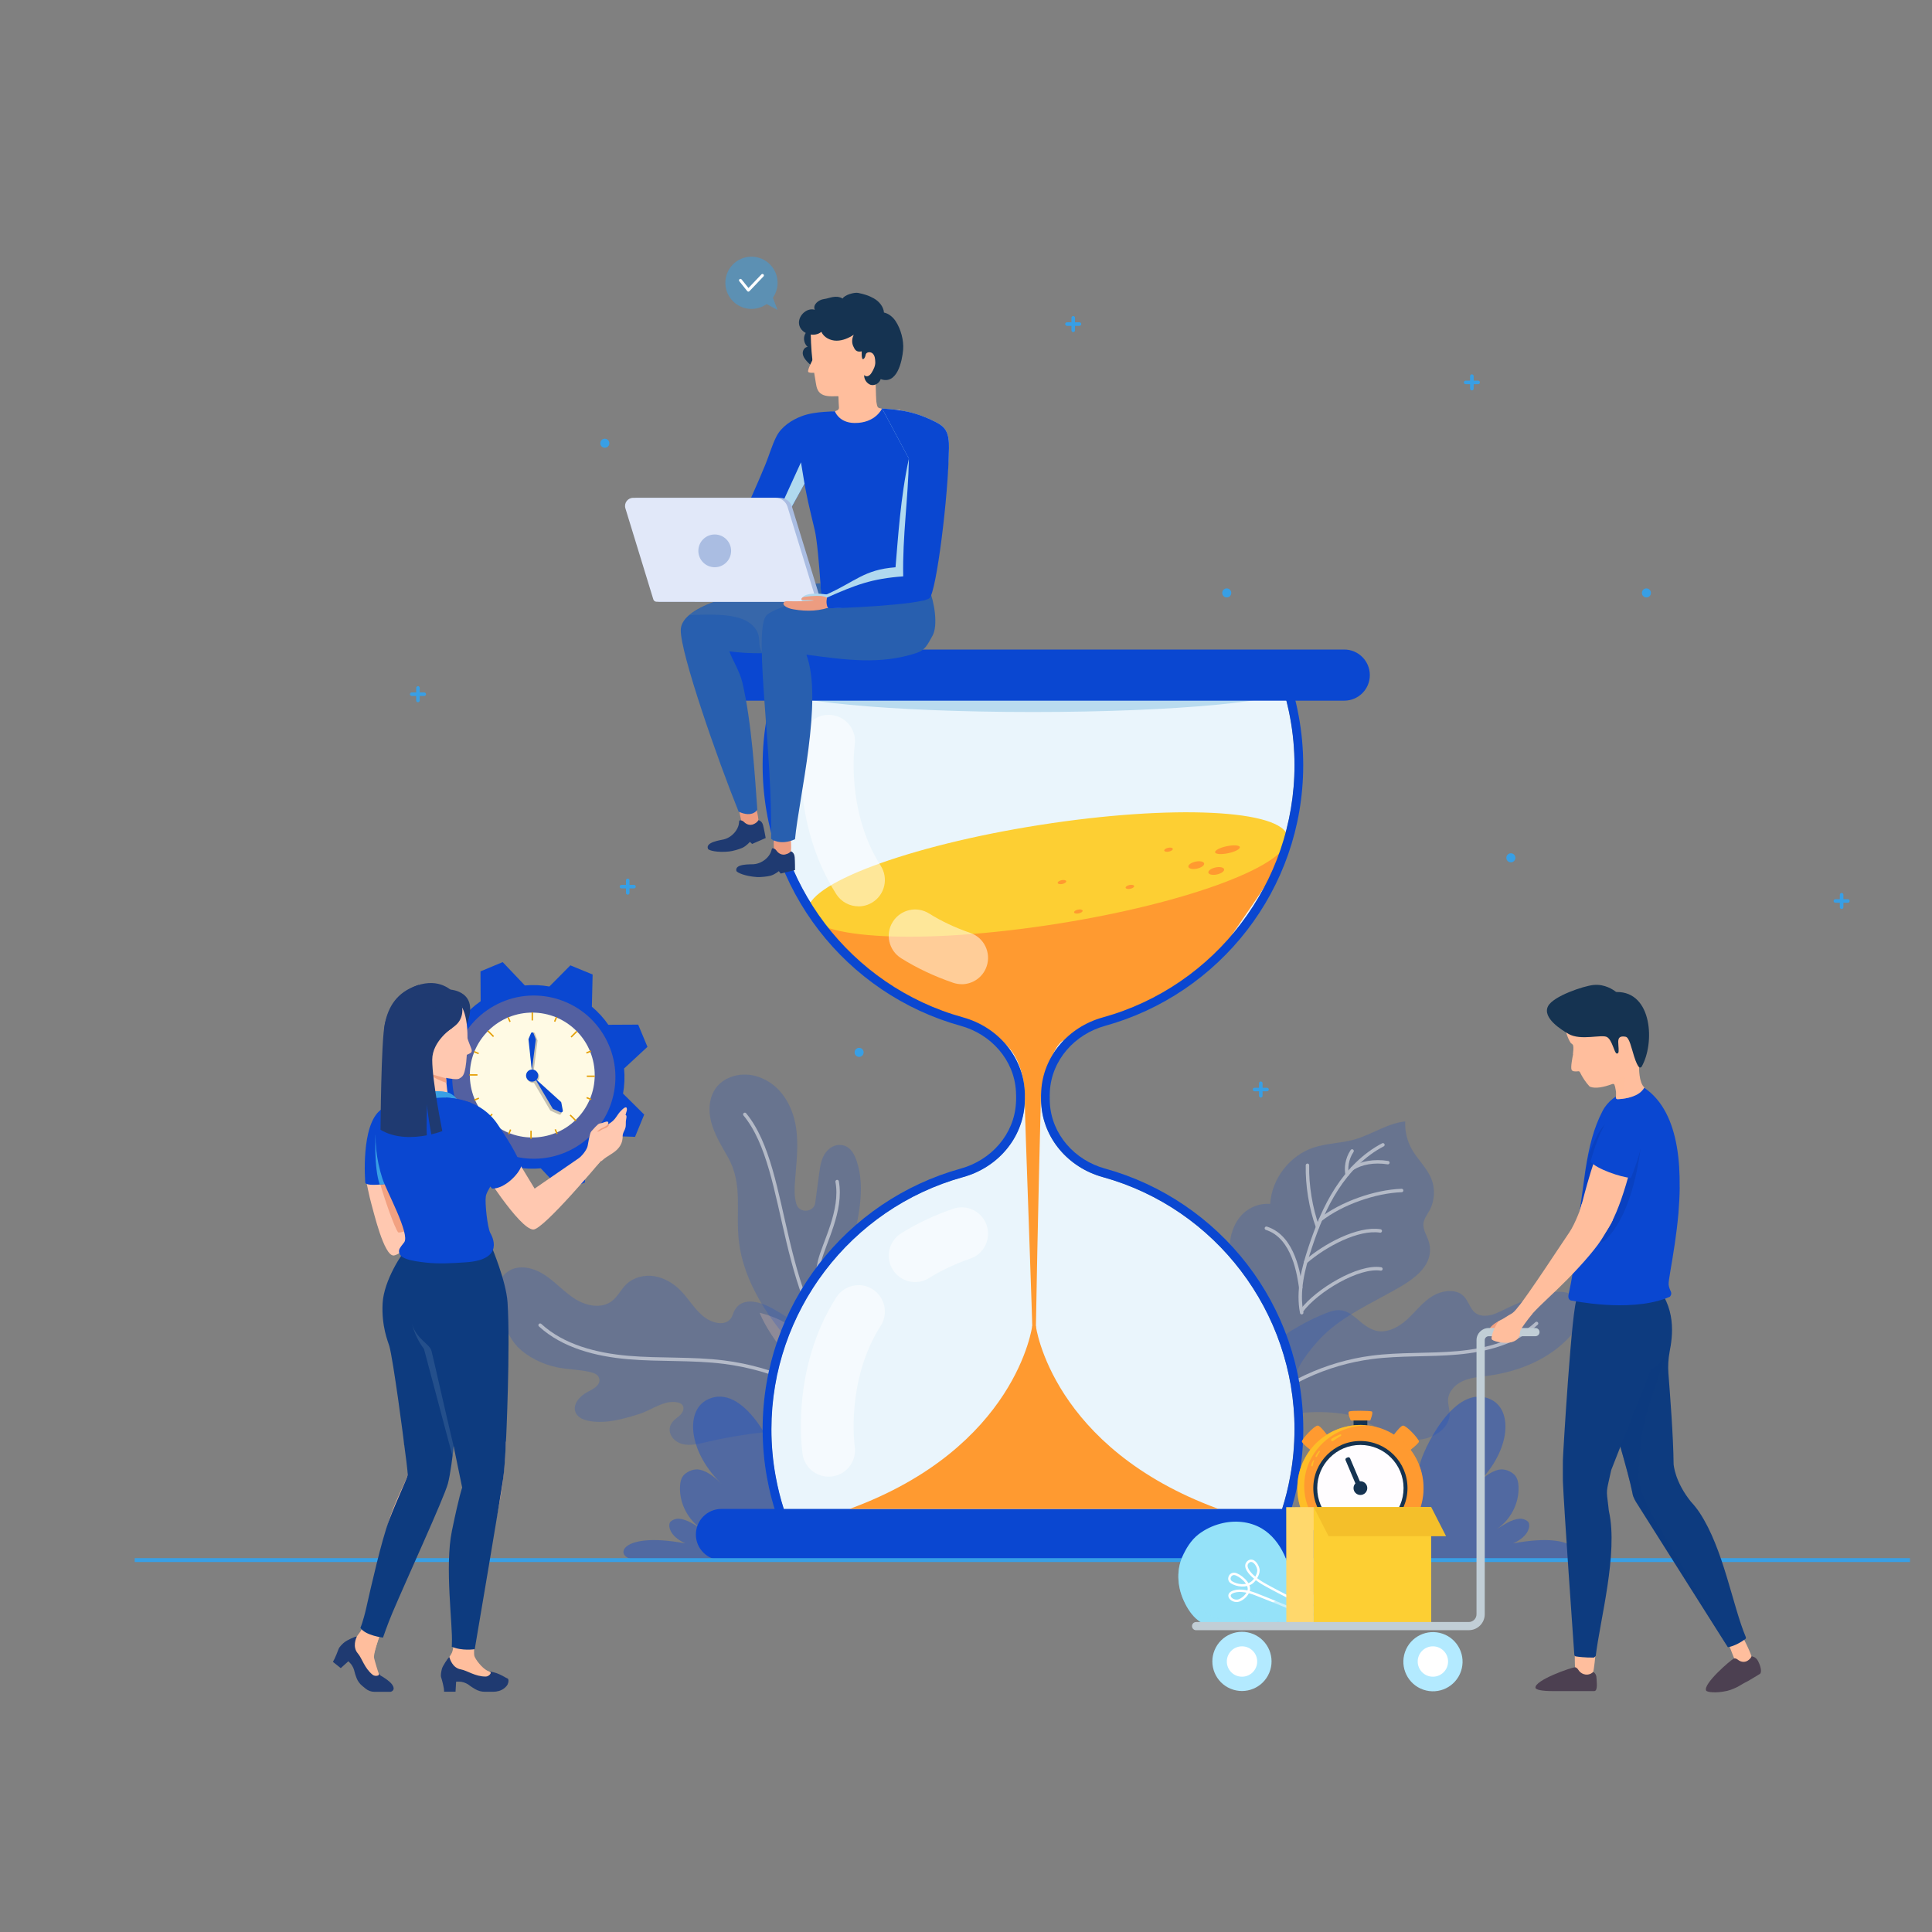 <svg xmlns="http://www.w3.org/2000/svg" viewBox="0 0 500 500"><rect x="0" y="0" width="500" height="500" fill="#808080" stroke="none"/><defs><style>.cls-1,.cls-2{fill:#ff9a30;}.cls-1,.cls-3,.cls-4{mix-blend-mode:screen;}.cls-1,.cls-5{opacity:.3;}.cls-6{stroke-width:.75px;}.cls-6,.cls-7,.cls-8,.cls-9,.cls-10,.cls-11{fill:none;}.cls-6,.cls-7,.cls-9,.cls-11{stroke:#fff;}.cls-6,.cls-9,.cls-11{stroke-linecap:round;stroke-linejoin:round;}.cls-12{opacity:.08;}.cls-13{fill:#f4bf2a;}.cls-14{fill:#67c2ef;}.cls-15{fill:#ed9c80;}.cls-16{fill:#fdcf33;}.cls-17{fill:#fff;}.cls-18{fill:#fffdff;}.cls-19{fill:#fffae4;}.cls-20{fill:#f2a181;}.cls-21{fill:#ffd86c;}.cls-22{fill:#ffc8b0;}.cls-23,.cls-24{fill:#ffbe9d;}.cls-25{fill:#95e2f9;}.cls-26{fill:#b3eaff;}.cls-27{fill:#c1ced6;}.cls-28{fill:#b9dbef;}.cls-29{fill:#8cc64b;}.cls-30,.cls-31{fill:#b0d9ef;}.cls-32{fill:#aabde2;}.cls-33{fill:#e1e8f9;}.cls-34{fill:#1f3a71;}.cls-35,.cls-36{fill:#0a47d1;}.cls-37{fill:#153351;}.cls-38,.cls-39{fill:#0d3b7f;}.cls-40{fill:#285faf;}.cls-41,.cls-42,.cls-43{fill:#389fe5;}.cls-44{fill:#4c4051;}.cls-45,.cls-46{fill:#5275a0;}.cls-7{stroke-width:.62px;}.cls-7,.cls-8,.cls-10{stroke-miterlimit:10;}.cls-42,.cls-31,.cls-47,.cls-48,.cls-49,.cls-46,.cls-39,.cls-24,.cls-50,.cls-51{mix-blend-mode:multiply;}.cls-8{stroke:#e49f05;stroke-width:.36px;}.cls-48{fill:#fcccb1;opacity:.25;}.cls-49{fill:#fdd622;opacity:.6;}.cls-46,.cls-39,.cls-51{opacity:.35;}.cls-24,.cls-9,.cls-4,.cls-52,.cls-50,.cls-53{opacity:.5;}.cls-43,.cls-36,.cls-54{opacity:.2;}.cls-3{fill:#ffbd1d;}.cls-9,.cls-11{stroke-width:.89px;}.cls-10{stroke:#389fe5;}.cls-55{opacity:.4;}.cls-56{isolation:isolate;}.cls-53{fill:#d7ecfa;}.cls-5{fill:#3d3d3d;}</style></defs><g class="cls-56"><g id="Layer_1"><g><path class="cls-41" d="M223.51,272.35c0,.65-.52,1.17-1.17,1.17s-1.17-.52-1.17-1.17,.52-1.17,1.17-1.17,1.17,.52,1.17,1.17Z"></path><path class="cls-41" d="M157.7,114.71c0,.65-.52,1.17-1.17,1.17s-1.17-.52-1.17-1.17,.52-1.17,1.17-1.17,1.17,.52,1.17,1.17Z"></path><path class="cls-41" d="M318.65,153.45c0,.65-.52,1.17-1.17,1.17s-1.17-.52-1.17-1.17,.52-1.17,1.17-1.17,1.17,.52,1.17,1.17Z"></path><path class="cls-41" d="M427.26,153.45c0,.65-.52,1.17-1.17,1.17s-1.17-.52-1.17-1.17,.52-1.17,1.17-1.17,1.17,.52,1.17,1.17Z"></path><path class="cls-41" d="M392.18,222c0,.65-.52,1.17-1.17,1.17s-1.17-.52-1.17-1.17,.52-1.17,1.17-1.17,1.17,.52,1.17,1.17Z"></path><g><path class="cls-41" d="M108.17,181.74c-.25,0-.46-.21-.46-.46v-3.24c0-.25,.21-.46,.46-.46s.46,.21,.46,.46v3.24c0,.25-.21,.46-.46,.46Z"></path><path class="cls-41" d="M109.79,180.12h-3.24c-.25,0-.46-.21-.46-.46s.21-.46,.46-.46h3.24c.25,0,.46,.21,.46,.46s-.21,.46-.46,.46Z"></path></g><g><path class="cls-41" d="M162.46,231.54c-.25,0-.46-.21-.46-.46v-3.24c0-.25,.21-.46,.46-.46s.46,.21,.46,.46v3.24c0,.25-.21,.46-.46,.46Z"></path><path class="cls-41" d="M164.08,229.92h-3.24c-.25,0-.46-.21-.46-.46s.21-.46,.46-.46h3.24c.25,0,.46,.21,.46,.46s-.21,.46-.46,.46Z"></path></g><g><path class="cls-41" d="M380.92,101.04c-.25,0-.46-.21-.46-.46v-3.24c0-.25,.21-.46,.46-.46s.46,.21,.46,.46v3.24c0,.25-.21,.46-.46,.46Z"></path><path class="cls-41" d="M382.54,99.42h-3.24c-.25,0-.46-.21-.46-.46s.21-.46,.46-.46h3.24c.25,0,.46,.21,.46,.46s-.21,.46-.46,.46Z"></path></g><g><path class="cls-41" d="M476.61,235.25c-.25,0-.46-.21-.46-.46v-3.24c0-.25,.21-.46,.46-.46s.46,.21,.46,.46v3.24c0,.25-.21,.46-.46,.46Z"></path><path class="cls-41" d="M478.23,233.63h-3.24c-.25,0-.46-.21-.46-.46s.21-.46,.46-.46h3.24c.25,0,.46,.21,.46,.46s-.21,.46-.46,.46Z"></path></g><g><path class="cls-41" d="M326.29,284.05c-.25,0-.46-.21-.46-.46v-3.24c0-.25,.21-.46,.46-.46s.46,.21,.46,.46v3.24c0,.25-.21,.46-.46,.46Z"></path><path class="cls-41" d="M327.91,282.43h-3.24c-.25,0-.46-.21-.46-.46s.21-.46,.46-.46h3.24c.25,0,.46,.21,.46,.46s-.21,.46-.46,.46Z"></path></g><g><path class="cls-41" d="M277.75,85.95c-.25,0-.46-.21-.46-.46v-3.24c0-.25,.21-.46,.46-.46s.46,.21,.46,.46v3.24c0,.25-.21,.46-.46,.46Z"></path><path class="cls-41" d="M279.37,84.33h-3.24c-.25,0-.46-.21-.46-.46s.21-.46,.46-.46h3.24c.25,0,.46,.21,.46,.46s-.21,.46-.46,.46Z"></path></g></g><g><g class="cls-54"><path class="cls-35" d="M308.88,369.66c3.81-7.75,9.97-14.16,16.77-19.37,5.49-4.2,11.69-8.29,18.19-10.7,5.76-2.14,7.04,2.89,11.69,4.62,2.97,1.1,6.27-.58,8.61-2.72,2.26-2.07,4.12-4.66,6.81-6.2,1.99-1.14,4.95-1.71,7.03-.49,2.59,1.52,2.15,5.25,5.64,5.68,1.63,.2,3.25-.39,4.72-1.11,3.46-1.7,6.9-3.27,10.62-4.36,3.36-.99,7.71-1.31,9.65,1.6,1.86,2.8,.09,6.59-2.15,9.09-5.39,6.03-13.36,9.28-21.38,10.35-2.19,.29-4.44,.45-6.45,1.34-2.02,.89-3.8,2.72-3.88,4.93-.04,1.19,.4,2.34,.42,3.53,.04,3.29-3.21,5.76-6.42,6.49-8.27,1.89-13.65-5.37-21.43-6.48-8.81-1.26-22.38,.11-28.5,7.53"></path></g><path class="cls-9" d="M323.4,366.03c8.52-7.95,19.82-13.21,31.64-14.75,7.37-.95,14.83-.5,22.23-1.17,7.4-.67,15.06-2.66,20.39-7.6"></path></g><g><path class="cls-36" d="M362.01,333.25c4.4-2.55,9.13-6.09,7.88-11.49-.41-1.77-1.72-3.39-1.49-5.19,.15-1.19,.94-2.18,1.52-3.23,1.38-2.5,1.57-5.62,.51-8.26-1.14-2.85-3.54-4.98-5.05-7.65-1.23-2.18-1.83-4.71-1.71-7.21-4.65,.49-8.67,3.42-13.17,4.69-3.44,.97-7.12,.95-10.52,2.07-6.2,2.04-10.86,8.08-11.26,14.59-2.98-.24-6.05,1.11-7.89,3.47-1.96,2.51-2.88,5.9-2.39,9.05,2.03,13.1,8.77,23.51,17.39,33.22-1.88-2.11,3.88-8.68,5-9.96,4.84-5.56,11.48-8.76,17.83-12.25,1.01-.56,2.17-1.17,3.35-1.85Z"></path><g class="cls-52"><path class="cls-11" d="M336.88,339.72c-1.1-5.61,.37-11.4,2.17-16.83,1.75-5.29,3.84-10.52,6.87-15.2,3.02-4.68,7.03-8.83,11.98-11.41"></path><path class="cls-11" d="M338.37,301.57c-.12,5.11,.85,11.16,2.61,15.95"></path><path class="cls-11" d="M341.76,315.63c5.43-4.23,14.1-7.29,20.98-7.53"></path><path class="cls-11" d="M327.74,317.87c7.22,2.29,8.44,12.48,8.89,15.37"></path><path class="cls-11" d="M337.92,326.56c4.97-4.3,13.51-8.89,19.29-7.99"></path><path class="cls-11" d="M336.87,339.19c3.95-5.26,14.73-11.7,20.51-10.79"></path><path class="cls-11" d="M349.92,297.87c-1.42,2.12-1.6,4.5-1.29,6.11"></path><path class="cls-11" d="M350.01,302.4c2.34-1.48,5.59-2.07,9.17-1.51"></path></g></g><g><g class="cls-54"><path class="cls-35" d="M236.63,379.1c-5.96-16.32-21.23-31.55-36.28-40.24-3.67-2.12-9.02-3.72-10.7,1.34-1.08,3.25-4.87,2.41-7.04,.9-2.69-1.87-4.25-4.89-6.53-7.17-1.83-1.83-4.16-3.23-6.72-3.65-2.56-.41-5.34,.26-7.22,2.04-1.42,1.36-2.28,3.26-3.85,4.44-2.64,1.97-6.48,1.24-9.29-.49-2.81-1.72-5.02-4.27-7.75-6.13-2.72-1.86-6.39-2.96-9.29-1.39-3.84,2.08-4.19,7.63-2.56,11.68,1.01,2.5,2.6,6.13,4.51,8.09,2.72,2.78,6.67,4.64,10.44,5.38,2.78,.55,5.66,.53,8.42,1.19,1,.24,2.14,.66,2.34,1.81,.29,1.66-1.76,2.68-2.96,3.28-2.07,1.05-4.13,3.32-3.16,5.43,.61,1.32,2.16,1.91,3.6,2.16,4.31,.73,8.59-.51,12.68-1.77,2.49-.77,4.67-2.32,7.22-2.98,1.33-.34,4.72-.49,4.36,1.75-.11,.7-.61,1.28-1.15,1.74-.54,.46-1.14,.86-1.6,1.41-1.96,2.38-.02,5.19,2.56,5.81,1.98,.48,4.04-.03,6.02-.49,12.96-3.03,26.54-4.2,39.58-1.56,2.78,.56,5.81,1.51,7.21,3.98"></path></g><path class="cls-9" d="M222.66,368.81c-9.53-8.82-22.16-14.64-35.34-16.29-8.21-1.03-16.54-.49-24.78-1.2-8.25-.71-16.8-2.9-22.76-8.37"></path><g><path class="cls-48" d="M225.62,370.08s-22.66-15.07-29.05-30.36c4.32,1.17,7.12,2.57,10.15,5.04,3.27,4.63,11.07,11.72,16.35,16.32,.75,2.53,1.6,5.49,2.55,8.99Z"></path><path class="cls-36" d="M224.76,364.9c-.85-5.32-3.2-10.6-4.12-16.02-1.48-8.67-1.7-17.4-.1-26.01,1.37-7.35,3.64-15.04,1.15-22.47-.66-1.97-1.88-4.11-4.44-4.09-1.03,0-2,.44-2.74,1.09-1.87,1.65-2.21,4.03-2.51,6.31l-1.02,7.6c-.33,2.47-4.09,2.77-4.85,.36,0-.02-.01-.04-.02-.06-.62-2.02-.5-4.15-.34-6.24,.35-4.53,.93-9.1,.24-13.61-.84-5.46-3.83-11-9.67-13.05-2.07-.73-4.36-.82-6.45-.22-5.85,1.67-7.03,7.18-5.86,11.79,.83,3.25,2.66,6.19,4.33,9.15,4.09,7.23,1.88,14.1,2.91,22.18,2.17,17.12,18.92,33.66,33.48,43.29Z"></path><path class="cls-9" d="M192.76,288.4c12.24,14.81,7.82,49.78,29.15,68.66"></path><path class="cls-9" d="M216.65,305.79c1.4,7.49-3.41,15.89-4.53,20.55-1.12,4.66-1.71,12.59-.51,17.27"></path></g></g><g class="cls-55"><path class="cls-35" d="M201.5,378.95c-.53-2.99-8.89-21.65-18.56-16.66-5.75,2.97-4.71,13.9,4.26,22.16-1.76-1.7-3.8-3.64-6.2-4.11-1.3-.26-2.89,.34-3.86,1.24-.87,.8-1.12,2.06-1.16,3.24-.15,4.28,2.09,8.57,5.68,10.91-1.99-1.11-3.71-2.5-5.97-2.69-.74-.06-1.98,.36-2.33,1.01-.37,.71-.34,3.39,4.03,5.39-17.82-3.38-18.86,4.22-12.45,4.22h52.53"></path></g><g class="cls-55"><path class="cls-35" d="M367.48,378.95c.53-2.99,8.89-21.65,18.56-16.66,5.75,2.97,4.71,13.9-4.26,22.16,1.76-1.7,3.8-3.64,6.2-4.11,1.3-.26,2.89,.34,3.86,1.24,.87,.8,1.12,2.06,1.16,3.24,.15,4.28-2.09,8.57-5.68,10.91,1.99-1.11,3.71-2.5,5.97-2.69,.74-.06,1.98,.36,2.33,1.01,.37,.71,.34,3.39-4.03,5.39,17.82-3.38,18.86,4.22,12.45,4.22h-52.53"></path></g><g><path class="cls-43" d="M285.99,302.43c-7.85-2.16-13.82-8.82-14.29-16.95-.02-.4-.04-.78-.04-1.17,0-.11,0-.23,.02-.35-.02-.11-.02-.23-.02-.35,0-.39,.02-.77,.04-1.17,.47-8.13,6.44-14.78,14.29-16.95,29.56-8.18,51.28-35.28,51.28-67.44,0-4.32-.39-8.56-1.15-12.67-.13-.7-.26-1.4-.41-2.08-.11-.5-.22-1.01-.34-1.51,0-.03,0-.06-.02-.09-.06-.26-.13-.52-.2-.78-.12-.5-.24-.99-.39-1.49-.21-.76-.42-1.5-.66-2.25h-2.39c.08,.24,.16,.49,.23,.73,.02,.05,.04,.08,.05,.13,.14,.42,.26,.85,.38,1.27,.08,.28,.16,.55,.23,.83,.13,.44,.24,.87,.35,1.32,.07,.28,.14,.56,.2,.83,.12,.45,.22,.89,.31,1.34,.04,.15,.07,.31,.1,.46,0,.05,.03,.12,.04,.18,.11,.51,.21,1.03,.3,1.54,.74,3.98,1.12,8.1,1.12,12.25,0,30.33-20.4,57.16-49.6,65.24-9.04,2.5-15.45,10.13-15.95,19.02-.03,.43-.04,.86-.04,1.3,0,.12,0,.24,0,.35,0,.12,0,.24,0,.35,0,.43,0,.86,.04,1.3,.5,8.89,6.92,16.53,15.95,19.02,29.2,8.08,49.6,34.92,49.6,65.24,0,4.15-.38,8.28-1.12,12.26-1.02,5.68-2.78,11.2-5.25,16.44h-122.63c-2.47-5.24-4.23-10.77-5.26-16.45-.74-3.97-1.11-8.1-1.11-12.25,0-30.32,20.4-57.16,49.6-65.24,9.04-2.49,15.44-10.13,15.95-19.02,.03-.43,.04-.86,.04-1.3,0-.11,0-.23,0-.35,0-.11,0-.23,0-.35,0-.43,0-.86-.04-1.3-.51-8.89-6.92-16.52-15.95-19.02-29.2-8.08-49.6-34.91-49.6-65.24,0-4.15,.37-8.27,1.11-12.25,.13-.71,.27-1.41,.42-2.13,0-.02,0-.04,0-.05,.15-.68,.31-1.37,.48-2.05,0-.04,.02-.07,.03-.12,.14-.52,.27-1.05,.42-1.57,0-.05,.03-.08,.04-.13,.05-.2,.11-.41,.17-.6,.1-.38,.22-.75,.33-1.12,0-.05,.03-.08,.05-.13,.06-.24,.14-.49,.23-.73h-2.39c-.23,.75-.45,1.5-.66,2.25-.14,.5-.27,.98-.39,1.49-.07,.26-.14,.52-.2,.78,0,.03-.02,.06-.02,.09-.13,.5-.23,1.01-.34,1.51-.15,.68-.29,1.38-.41,2.08-.77,4.11-1.15,8.34-1.15,12.67,0,32.16,21.71,59.26,51.28,67.44,7.84,2.16,13.82,8.82,14.28,16.95,.03,.4,.04,.78,.04,1.17,0,.12,0,.24,0,.35,0,.12,0,.24,0,.35,0,.39,0,.77-.04,1.17-.46,8.13-6.44,14.78-14.28,16.95-29.57,8.19-51.28,35.28-51.28,67.44,0,4.32,.39,8.56,1.15,12.67,1.17,6.47,3.24,12.61,6.06,18.31h125.5c2.82-5.7,4.89-11.85,6.06-18.31,.77-4.11,1.15-8.34,1.15-12.67,0-32.16-21.72-59.25-51.28-67.44Z"></path><path class="cls-17" d="M334.99,369.87c0,4.15-.38,8.28-1.12,12.26-1.02,5.68-2.78,11.2-5.25,16.44h-122.63c-2.47-5.24-4.23-10.77-5.26-16.45-.74-3.97-1.11-8.1-1.11-12.25,0-30.32,20.4-57.16,49.6-65.24,9.04-2.49,15.44-10.13,15.95-19.02,.03-.43,.04-.86,.04-1.3,0-.11,0-.23,0-.35,0-.11,0-.23,0-.35,0-.43,0-.86-.04-1.3-.51-8.89-6.92-16.52-15.95-19.02-29.2-8.08-49.6-34.91-49.6-65.24,0-4.15,.37-8.27,1.11-12.25,.13-.71,.27-1.41,.42-2.13,0-.02,0-.04,0-.05,.14-.68,.31-1.37,.48-2.05,0-.04,.02-.07,.03-.12,.14-.57,.29-1.13,.46-1.69,.15-.58,.32-1.15,.5-1.72,.09-.29,.18-.58,.27-.86h128.81c.09,.28,.18,.57,.27,.86,.14,.42,.26,.85,.38,1.27,.08,.28,.16,.55,.23,.83,.13,.44,.24,.87,.35,1.32,.07,.28,.14,.56,.2,.83,.12,.45,.22,.89,.31,1.34,.05,.21,.09,.42,.14,.64,.11,.51,.21,1.03,.3,1.54,.74,3.98,1.12,8.1,1.12,12.25,0,30.33-20.4,57.16-49.6,65.24-9.04,2.5-15.45,10.13-15.95,19.02-.03,.43-.04,.86-.04,1.3,0,.12,0,.24,0,.35,0,.12,0,.24,0,.35,0,.43,0,.86,.04,1.3,.5,8.89,6.92,16.53,15.95,19.02,29.2,8.08,49.6,34.92,49.6,65.24Z"></path><path class="cls-53" d="M334.99,369.87c0,4.15-.38,8.28-1.12,12.26-1.02,5.68-2.78,11.2-5.25,16.44h-122.63c-2.47-5.24-4.23-10.77-5.26-16.45-.74-3.97-1.11-8.1-1.11-12.25,0-30.32,20.4-57.16,49.6-65.24,9.04-2.49,15.44-10.13,15.95-19.02,.03-.43,.04-.86,.04-1.3,0-.11,0-.23,0-.35,0-.11,0-.23,0-.35,0-.43,0-.86-.04-1.3-.51-8.89-6.92-16.52-15.95-19.02-29.2-8.08-49.6-34.91-49.6-65.24,0-4.15,.37-8.27,1.11-12.25,.13-.71,.27-1.41,.42-2.13,0-.02,0-.04,0-.05,.14-.68,.31-1.37,.48-2.05,0-.04,.02-.07,.03-.12,.14-.57,.29-1.13,.46-1.69,.15-.58,.32-1.15,.5-1.72,.09-.29,.18-.58,.27-.86h128.81c.09,.28,.18,.57,.27,.86,.14,.42,.26,.85,.38,1.27,.08,.28,.16,.55,.23,.83,.13,.44,.24,.87,.35,1.32,.07,.28,.14,.56,.2,.83,.12,.45,.22,.89,.31,1.34,.05,.21,.09,.42,.14,.64,.11,.51,.21,1.03,.3,1.54,.74,3.98,1.12,8.1,1.12,12.25,0,30.33-20.4,57.16-49.6,65.24-9.04,2.5-15.45,10.13-15.95,19.02-.03,.43-.04,.86-.04,1.3,0,.12,0,.24,0,.35,0,.12,0,.24,0,.35,0,.43,0,.86,.04,1.3,.5,8.89,6.92,16.53,15.95,19.02,29.2,8.08,49.6,34.92,49.6,65.24Z"></path><path class="cls-2" d="M211.48,237.92s10.68,17.49,36.27,25.54c6.55,1.93,8.76,3.35,12.54,6.83,3.77,3.48,5.06,9.6,4.92,14.43-.05,3.75,2.1,58.56,2.1,65.39,0,6.44,.83,1.67,.65,.28,.66-38.79,1.45-67.32,1.45-67.32,0,0,2.32-12.19,5.91-13.88,3.59-1.68,16.61-7.73,21.94-9.22s18.21-13.23,18.21-13.23c0,0,16.36-23.33,17.35-26.32,1-2.99-7.4-3.27-7.4-3.27l-113.94,20.77Z"></path><ellipse class="cls-16" cx="271.19" cy="226.29" rx="62.84" ry="12.98" transform="translate(-31.79 44.76) rotate(-8.91)"></ellipse><g class="cls-4"><path class="cls-17" d="M248.89,254.71c-.74,0-1.48-.12-2.22-.37-4.89-1.68-9.43-3.82-13.47-6.36-3.19-2.01-4.16-6.22-2.15-9.41,2.01-3.19,6.22-4.16,9.41-2.15,3.16,1.98,6.74,3.67,10.64,5.01,3.57,1.22,5.46,5.11,4.24,8.68-.97,2.83-3.62,4.61-6.46,4.61Z"></path><path class="cls-17" d="M222.19,234.56c-2.26,0-4.47-1.12-5.77-3.16-11.91-18.71-8.84-39.72-8.71-40.61,.57-3.73,4.07-6.29,7.79-5.71,3.72,.57,6.27,4.05,5.71,7.77-.04,.28-2.33,16.99,6.73,31.22,2.02,3.18,1.09,7.4-2.1,9.43-1.14,.72-2.4,1.07-3.66,1.07Z"></path></g><g class="cls-4"><path class="cls-17" d="M248.89,312.46c-.74,0-1.48,.12-2.22,.37-4.89,1.68-9.43,3.82-13.47,6.36-3.19,2.01-4.16,6.22-2.15,9.41,2.01,3.19,6.22,4.16,9.41,2.15,3.16-1.98,6.74-3.67,10.64-5.01,3.57-1.22,5.46-5.11,4.24-8.68-.97-2.83-3.62-4.61-6.46-4.61Z"></path><path class="cls-17" d="M222.19,332.6c-2.26,0-4.47,1.12-5.77,3.16-11.91,18.71-8.84,39.72-8.71,40.61,.57,3.73,4.07,6.29,7.79,5.71,3.72-.57,6.27-4.05,5.71-7.77-.04-.28-2.33-16.99,6.73-31.22,2.02-3.18,1.09-7.4-2.1-9.43-1.14-.72-2.4-1.07-3.66-1.07Z"></path></g><path class="cls-35" d="M285.99,302.43c-7.85-2.16-13.82-8.82-14.29-16.95-.02-.4-.04-.78-.04-1.17,0-.11,0-.23,.02-.35-.02-.11-.02-.23-.02-.35,0-.39,.02-.77,.04-1.17,.47-8.13,6.44-14.78,14.29-16.95,29.56-8.18,51.28-35.28,51.28-67.44,0-4.32-.39-8.56-1.15-12.67-.13-.7-.26-1.4-.41-2.08-.11-.5-.22-1.01-.34-1.51,0-.03,0-.06-.02-.09-.06-.26-.13-.52-.2-.78-.12-.5-.24-.99-.39-1.49-.21-.76-.42-1.5-.66-2.25h-2.39c.08,.23,.15,.49,.23,.73,.02,.05,.04,.08,.05,.13,.14,.42,.26,.85,.38,1.27,.08,.28,.16,.55,.23,.83,.13,.44,.24,.87,.35,1.32,.07,.28,.14,.56,.2,.83,.12,.45,.22,.89,.31,1.34,.04,.15,.06,.31,.1,.46,0,.05,.03,.12,.04,.18,.11,.51,.21,1.03,.3,1.54,.74,3.98,1.12,8.1,1.12,12.25,0,30.33-20.4,57.16-49.6,65.24-9.04,2.5-15.45,10.13-15.95,19.02-.03,.43-.04,.86-.04,1.3,0,.12,0,.24,0,.35,0,.12,0,.24,0,.35,0,.43,0,.86,.04,1.3,.5,8.89,6.92,16.53,15.95,19.02,29.2,8.08,49.6,34.92,49.6,65.24,0,4.15-.38,8.28-1.12,12.26-1.02,5.68-2.78,11.2-5.25,16.44h-122.63c-2.47-5.24-4.23-10.77-5.26-16.45-.74-3.97-1.11-8.1-1.11-12.25,0-30.32,20.4-57.16,49.6-65.24,9.04-2.49,15.44-10.13,15.95-19.02,.03-.43,.04-.86,.04-1.3,0-.11,0-.23,0-.35,0-.11,0-.23,0-.35,0-.43,0-.86-.04-1.3-.51-8.89-6.92-16.52-15.95-19.02-29.2-8.08-49.6-34.91-49.6-65.24,0-4.15,.37-8.27,1.11-12.25,.13-.71,.27-1.42,.42-2.13,0-.02,0-.04,0-.05,.15-.68,.31-1.37,.48-2.05,0-.04,.02-.07,.03-.12,.14-.52,.27-1.05,.42-1.57,0-.05,.03-.08,.04-.13,.05-.2,.11-.41,.17-.6,.1-.38,.22-.75,.33-1.12,0-.05,.03-.08,.05-.13,.07-.24,.14-.5,.23-.73h-2.39c-.23,.75-.45,1.5-.66,2.25-.14,.5-.27,.98-.39,1.49-.07,.26-.14,.52-.2,.78,0,.03-.02,.06-.02,.09-.13,.5-.23,1.01-.34,1.51-.15,.68-.29,1.38-.41,2.08-.77,4.11-1.15,8.34-1.15,12.67,0,32.16,21.71,59.26,51.28,67.44,7.84,2.16,13.82,8.82,14.28,16.95,.03,.4,.04,.78,.04,1.17,0,.12,0,.24,0,.35,0,.12,0,.24,0,.35,0,.39,0,.77-.04,1.17-.46,8.13-6.44,14.78-14.28,16.95-29.57,8.19-51.28,35.28-51.28,67.44,0,4.32,.39,8.56,1.15,12.67,1.17,6.47,3.24,12.61,6.06,18.31h125.5c2.82-5.7,4.89-11.85,6.06-18.31,.77-4.11,1.15-8.34,1.15-12.67,0-32.16-21.72-59.25-51.28-67.44Z"></path><path class="cls-35" d="M354.51,397.13h0c0,3.65-2.96,6.62-6.62,6.62H186.71c-3.65,0-6.62-2.96-6.62-6.62h0c0-3.65,2.96-6.62,6.62-6.62h161.18c3.65,0,6.62,2.96,6.62,6.62Z"></path><g><path class="cls-2" d="M320.87,219.23c.11,.5-1.24,1.21-3.01,1.58-1.77,.37-3.29,.27-3.39-.23-.11-.5,1.24-1.21,3.01-1.58,1.77-.37,3.29-.27,3.39,.23Z"></path><path class="cls-2" d="M316.8,224.97c.11,.5-.72,1.1-1.85,1.34-1.13,.24-2.13,.03-2.23-.47s.72-1.1,1.85-1.34c1.13-.24,2.13-.03,2.23,.47Z"></path><path class="cls-2" d="M311.63,223.46c.11,.5-.72,1.1-1.85,1.34-1.13,.24-2.13,.03-2.23-.47-.11-.5,.72-1.1,1.85-1.34,1.13-.24,2.13-.03,2.23,.47Z"></path><path class="cls-2" d="M275.94,228.05c.06,.27-.39,.59-1,.72-.61,.13-1.15,.01-1.21-.26-.06-.27,.39-.59,1-.72,.61-.13,1.15-.01,1.21,.26Z"></path><path class="cls-2" d="M303.52,219.67c.06,.27-.39,.59-1,.72-.61,.13-1.15,.01-1.21-.26-.06-.27,.39-.59,1-.72s1.15-.01,1.21,.26Z"></path><path class="cls-2" d="M293.52,229.3c.06,.27-.39,.59-1,.72-.61,.13-1.15,.01-1.21-.26-.06-.27,.39-.59,1-.72,.61-.13,1.15-.01,1.21,.26Z"></path><path class="cls-2" d="M280.18,235.67c.06,.27-.39,.59-1,.72-.61,.13-1.15,.01-1.21-.26-.06-.27,.39-.59,1-.72,.61-.13,1.15-.01,1.21,.26Z"></path></g><path class="cls-2" d="M268.08,343.17l-.47-.18-.47,.18s-4.03,31.51-47.27,47.34h95.48c-43.24-15.83-47.27-47.34-47.27-47.34Z"></path><path class="cls-28" d="M334.31,177.9c0,3.52-30,6.37-67.01,6.37s-67.01-2.85-67.01-6.37,30-6.37,67.01-6.37,67.01,2.85,67.01,6.37Z"></path><path class="cls-35" d="M347.89,168.1H186.72c-1.83,0-3.49,.74-4.68,1.94s-1.94,2.86-1.94,4.68c0,3.65,2.96,6.61,6.62,6.61h161.17c3.66,0,6.62-2.96,6.62-6.61s-2.96-6.62-6.62-6.62Z"></path></g><line class="cls-10" x1="34.86" y1="403.75" x2="494.3" y2="403.75"></line><g><g><path class="cls-3" d="M113.62,274.12c-.39,2.12-.48,4.31-.27,6.55l.83,.17h.04s.62,0,.62,0l.66-.71,.31-4.45-.83-2.6-5.97-4.12-.95-.35,5.56,5.5Z"></path><path class="cls-35" d="M108.17,286.48l2.39,5.71v.03s6.95-.04,6.95-.04h.79c1.22,1.77,2.68,3.35,4.31,4.72l-.25,8.3,5.76,2.37,5.25-5.3,.18-.18c2.09,.38,4.26,.47,6.46,.27l-.03,.02,5.66,6.03,5.38-2.25,.36-.15-.04-7.73c1.78-1.23,3.37-2.69,4.74-4.34h0s8.09,.27,8.09,.27h.18s2.37-5.76,2.37-5.76l-5.48-5.43c.39-2.1,.47-4.29,.27-6.51v.02s6.05-5.61,6.05-5.61l-2.4-5.75h0l-7.72,.04c-1.21-1.75-2.65-3.31-4.26-4.67v-.16s.19-8.18,.19-8.18l-5.76-2.37-.02,.02-5.41,5.46c-2.05-.38-4.18-.46-6.35-.28l-.51-.54-5.22-5.5-.05,.02-5.7,2.38,.04,7.73c-1.78,1.23-3.38,2.7-4.75,4.35l-8.26-.29-2.36,5.76,5.48,5.43c-.38,2.09-.47,4.26-.27,6.46l-.02-.03-.02,.02-6.01,5.64Z"></path><circle class="cls-1" cx="138.16" cy="278.74" r="21.12" transform="translate(-126.5 115.22) rotate(-31.92)"></circle><circle class="cls-19" cx="137.76" cy="278.19" r="16.16" transform="translate(-164.22 206.25) rotate(-50.25)"></circle><g><line class="cls-8" x1="137.76" y1="262.01" x2="137.76" y2="264.09"></line><line class="cls-8" x1="149.27" y1="266.92" x2="147.8" y2="268.39"></line><line class="cls-8" x1="153.94" y1="278.53" x2="151.86" y2="278.53"></line><line class="cls-8" x1="149.04" y1="290.04" x2="147.56" y2="288.57"></line><line class="cls-8" x1="137.43" y1="294.71" x2="137.43" y2="292.63"></line><line class="cls-8" x1="125.91" y1="289.8" x2="127.39" y2="288.33"></line><line class="cls-8" x1="123.57" y1="278.19" x2="121.48" y2="278.19"></line><line class="cls-8" x1="126.26" y1="266.79" x2="127.73" y2="268.26"></line></g><g><line class="cls-8" x1="144.03" y1="263.21" x2="143.54" y2="264.39"></line><line class="cls-8" x1="152.94" y1="272.02" x2="151.75" y2="272.51"></line><line class="cls-8" x1="153" y1="284.55" x2="151.81" y2="284.06"></line><line class="cls-8" x1="144.18" y1="293.45" x2="143.69" y2="292.27"></line><line class="cls-8" x1="131.65" y1="293.52" x2="132.15" y2="292.33"></line><line class="cls-8" x1="122.75" y1="284.7" x2="123.94" y2="284.21"></line><line class="cls-8" x1="122.69" y1="272.17" x2="123.88" y2="272.66"></line></g><line class="cls-8" x1="131.5" y1="263.27" x2="132" y2="264.45"></line><path class="cls-29" d="M136.54,278.19c0,.68,.55,1.22,1.22,1.22s1.22-.55,1.22-1.22-.55-1.22-1.22-1.22-1.22,.55-1.22,1.22Z"></path><path class="cls-5" d="M136.41,278.69c0,.87,.7,1.57,1.57,1.57,.07,0,.14-.01,.21-.02l4.25,7.2,2.24,1c.32,.14,.67-.13,.6-.48l-.46-2.42-.03-.03-5.9-5.63c.48-.27,.66-.62,.66-1.21,0-.82-.63-1.49-1.43-1.56l1-7.83-.7-1.85c-.12-.32-.56-.33-.7-.02l-.77,1.79v.03s.72,7.83,.72,7.83c-.79,.09-1.26,.79-1.26,1.6Zm.8-9.42,7.89,19.1"></path><path class="cls-35" d="M138.07,267.41l.57,1.5c.02,.05,.03,.11,.02,.17l-1.02,7.97-.87-8.03c0-.06,0-.12,.03-.18l.62-1.45c.12-.29,.54-.28,.65,.01Z"></path><path class="cls-35" d="M145.09,287.86l-1.9-.85c-.08-.04-.14-.09-.19-.17l-4.62-7.82,6.76,6.11c.07,.06,.11,.14,.13,.23l.39,2.04c.06,.33-.27,.59-.58,.46Z"></path><circle class="cls-35" cx="137.71" cy="278.36" r="1.57"></circle></g><g><g><path class="cls-34" d="M116.34,256.09s8.55,.25,4.02,10c-4.53,9.75-4.02-10-4.02-10Z"></path><path class="cls-22" d="M118.72,259.64s2.3,1.41,2.27,9.05c0,.26,.93,2.52,1.02,2.78,.32,1.02-.32,1.09-1.2,1.52-.35,5.76-1.22,5.65-1.98,6.16-.86,.58-7.48-.79-11.73-2.89-4.25-2.11-5.69-8.4-3.9-12.25,1.8-3.86,10.55-7.69,15.52-4.37Z"></path><path class="cls-34" d="M99.59,265.04c-.68,3.62,1.09,9.15,8.18,11.54,0,0,.63-2.18,1.08-4.32,.45-2.14,6.47-4.59,9.08-6.93,.13-.12,.25-.24,.37-.35,1.85-1.96,1.76-5.02,.06-7.11-1.46-1.8-4.69-4.78-10.48-2.82-5.16,1.75-7.45,5.52-8.29,9.99Z"></path><path class="cls-22" d="M116.68,273.09c-1.11,1.21-1.33,3.65-1.23,5.99,.03,.4,.05,.79,.08,1.18,.2,2.4,.64,4.39,.64,4.39l-8.18-.2c.31-2.95-.2-7.88-.2-7.88,0,0,11.54-6.34,8.9-3.48Z"></path><path class="cls-20" d="M115.53,280.25c-3.02-1.04-5.43-2.75-5.43-2.75,2.29,.75,5.35,1.57,5.35,1.57,.03,.4,.05,.79,.08,1.18Z"></path></g><g><path class="cls-23" d="M121.36,338.26l-12.79-13.79s-7.75,8.19-6.31,17.19c.71,4.42,1.99,6.73,2.41,8.84,.39,1.97,1.4,29.31,.84,31.23-.56,1.92-3.54,7.12-5.13,12.78-1.91,6.81-3.85,16.67-5.41,22.56-1.56,5.89,1,13.76,1.56,11.76,4.73-17.01,17.11-36.58,19.14-45.13,2.02-8.55,3.58-24.46,5.7-45.46Z"></path><path class="cls-23" d="M100.41,416.49s-3.92,11.13-3.61,12.54c.19,.86,1.06,3.77,1.26,4.18,.08,.17,2.89,2.4,1.02,2.35-1.84-.05-6.21-5.85-6.86-6.29-1.08-.73-1.51-1.87-1.29-2.86,.38-1.71,1.53-3.02,2.38-4.22,.85-1.2,1.52-4.6,1.52-4.6l5.57-1.11Z"></path><path class="cls-34" d="M101.57,436.07c-.73-1.12-3.02-2.41-3.02-2.41h0c-.35-.44-.63-.72-.49-.44,.24,.47-1.01,.71-1.62,.21-2.14-1.72-2.75-4.28-3.81-5.5-1.51-1.73-.45-4.01-.29-4.39-.49-.04-2.54,.98-3.08,1.38-.49,.36-1.41,1.24-1.63,1.82-.14,.4-.92,2.46-1.47,3.35l2.03,1.62,1.97-1.78,.54,.57c.54,.57,.96,1.56,1.05,2.14,.04,.25,.26,.94,.51,1.59,.3,.81,.82,1.53,1.5,2.08,0,0,.42,.35,.86,.71,.65,.53,1.46,.82,2.29,.82h3.49s0,0,0,0h.53c.55,0,1.02-.47,.94-1.01-.03-.22-.12-.47-.31-.75Z"></path></g><g><path class="cls-23" d="M131.13,434.36c-.28-.37-3.55-1.21-5.04-2-1.43-.75-3.04-2.91-3.32-3.78-.27-.88,.19-5.15,.4-6.94,1.43-12.35,5.79-29.64,6.77-36.86,1.71-12.54,1.25-25.69-1.78-46.34l-16.8-15.47s-5.9,8.94-5.02,18.07c.51,5.3,4.76,6.49,5.31,8.58,.55,2.09,8.52,35.73,8.52,35.73,0,0-2.76,6.87-3.58,14.59-.7,6.59,1.15,14.02,1.02,21.66-.07,1.49-.13,5.06-.67,6.15-.66,1.34-2.17,2.84-2.26,4.59-.05,1.02,.59,2.05,1.84,2.56,1.24,.51,2.02-.16,2.46-.14,2.55,.12,3.1,1.94,7.49,2.33,1.35,.12,3.39-.45,4.52-1.42,.44-.38,.39-.94,.12-1.3Z"></path><path class="cls-34" d="M131.37,435.94c-.17,.31-.47,.67-.91,1.01-.8,.61-1.82,.88-2.83,.88h-2.15c-.87,0-1.73-.23-2.48-.67-.6-.35-1.21-.74-1.4-.9-.44-.4-1.39-.89-2.17-1-.78-.1-1.39-.03-1.39-.03l-.15,2.59h-2.97c.09-.89-.61-3.31-.75-3.71-.2-.59,.06-1.68,.21-2.27,.17-.65,1.5-2.72,1.91-3.01,.12,.4,.74,2.84,3.02,3.22,1.58,.27,3.68,1.87,6.42,1.84,.79,0,1.61-.98,1.13-1.19-.48-.21,.87,.03,1.74,.34,.86,.31,2.36,1.14,2.79,1.38,.3,.17,.26,.97-.03,1.51Z"></path></g><path class="cls-22" d="M94.74,305.47s.87,4.43,1.41,6.25c.54,1.82,3.22,13.4,5.75,13.2,2.54-.2,16.43-11.8,16.43-11.8l-1.97-3.93-12.23,5.83s-1.1-13.24-2.07-16.39l-7.32,6.84Z"></path><path class="cls-20" d="M98.27,305.96c1.29,4.57,3.79,11.62,4.74,12.94,.43,.59,8.63-2.37,8.64-5.55l-8.5-9.63-4.89,2.23Z"></path><path class="cls-35" d="M106,284.68s-4.22,.13-7.43,2.52c-5.3,3.94-4.04,18.82-4.04,18.82,0,0-.26,.78,3.26,.58,3.52-.2,6.34-1.2,6.34-1.2l-1.02-11.93,2.88-8.79Z"></path><path class="cls-42" d="M97.18,293.69s-.44,8.56,1.1,12.88c1.53-.03,2.87-.38,2.87-.38l-3.98-12.5Z"></path><path class="cls-41" d="M105.83,285.48c.14-.97,.41-2.1,1.31-2.48,.25-.11,.53-.14,.8-.17,2.76-.31,2.44-.44,5.22-.4,1.15,.02,2.34,.08,3.37,.59,1.61,.81,2.5,2.54,3.28,4.17l-13.97-1.71Z"></path><g class="cls-47"><path class="cls-41" d="M105.83,285.48c.14-.97,.41-2.1,1.31-2.48,.25-.11,.53-.14,.8-.17,2.76-.31,2.44-.44,5.22-.4,1.15,.02,2.34,.08,3.37,.59,1.61,.81,2.5,2.54,3.28,4.17l-13.97-1.71Z"></path></g><path class="cls-38" d="M94.88,415.7c1.08-4.76,3.85-17.05,5.82-22.27,1.97-5.22,4.7-10.84,4.8-11.69,.08-.71-.64-5.99-.87-7.69-.03-.04-.04-.08-.04-.12,.02-.59-2.87-22.27-3.83-25.56-.36-1.2-2.06-5.15-1.74-11.09,.33-5.94,5.06-13.02,6.34-14.31l21.85-.36s3.77,8.91,4.14,14.42c.76,11.61-.4,36.06-.4,36.06,0,0-.02,0-.05,.02-.04,1.7-.18,5.81-.68,9.52-.66,4.82-7.36,44.18-7.36,44.18,0,0-3.32,.53-5.96-.66,0,0,.08-.42,.05-.85,.25-4.74-1.9-19.85,0-29.09,1.9-9.24,2.66-11.23,2.66-11.23l-2.08-10.09c-.03-.17-.07-.58-.13-.58-.25,2.38-.81,7.13-1.49,9.66-1,3.69-10.54,24.43-14.33,33.36-1.3,3.06-2.46,6.48-2.46,6.48,0,0-4.55-.52-5.85-2.53,0,0,.65-1.33,1.62-5.59Z"></path><path class="cls-35" d="M126.9,319.13c-.77-1.51-1.44-7.86-1.17-9.48,.28-1.74,1.82-2.68,2.52-6.55,.89-4.99-1.15-8.86-2.29-10.52-1.62-2.35-3.84-7.11-4.29-7.25-6.75-2.05-7.85-1.07-12.39-.87-2.25,.1-3.68,.19-5.89,.68-2.44,.54-5.37,1.35-5.87,4.67-.78,5.12-.12,10.3,1.43,15.16,1.03,3.22,7.2,14.36,5.67,16.52-.35,.49-1.22,1.43-1.33,2.04-.39,2.25,3.25,2.8,6.88,3.22,3.31,.38,6.73,.19,10.45-.07,10.25-.69,6.62-6.91,6.3-7.54Z"></path><path class="cls-34" d="M98.48,292.39c3.89,2.33,8.66,2.06,11.98,1.43-.16-2.65,.07-8.06,.07-8.06,.03,1.94,.87,6.63,1.09,7.81,1.73-.4,2.85-.85,2.85-.85,0,0-2.61-12.83-2.61-18.47,.01-4.85,5.12-8.18,5.12-8.18l-8.65-11.18s-6.82,1.93-8.74,10.14c-.96,4.09-1.11,27.35-1.11,27.35Z"></path><path class="cls-46" d="M106.59,342.43c.25,1.11,1.05,3.94,3.14,6.69l7.38,27.72s.14-1.16,.29-2.53c-2.39-10.08-5.38-23.38-5.73-24.7-.5-1.9-4.03-3.05-5.08-7.18Z"></path><g><path class="cls-22" d="M124.27,301.89s10.16,16.31,13.76,16.31c2.62,0,17.28-17.51,17.28-17.51l-4.97-1.33-11.98,8.25-7.27-11.97-6.82,6.25Z"></path><g><path class="cls-22" d="M161.13,294.59c.01-.31,0-.61,.04-.92,.11-.66,.56-1.22,.71-1.87,.12-.51,.06-1.04,.09-1.57,.04-.59,.4-1.59-.08-1.67,.1-.38,.24-.8,.33-1.18,.06-.29,.04-.84-.29-.8-.49,.07-1.04,.73-1.36,1.03-.42,.41-1.06,1.48-1.44,1.93-.84,1.02-1.82,1.45-1.82,1.45,0,0,.23-.42,.06-.63-.28-.33-1.18,.26-2.17,.4-.51,.07-1.77,1.61-2.18,2.05-.42,.44-.81,3.16-.93,3.72-.3,1.47-2.16,3.16-2.16,3.16,0,0,4.24,2.1,4.27,2.11,.1,.05,.57-.57,.63-.64,.26-.3,.59-.62,.96-.78,1.31-1.28,3.26-1.91,4.39-3.4,.52-.68,.89-1.5,.93-2.35,0-.01,0-.03,0-.04Z"></path><path class="cls-20" d="M157.32,291c-.67,.68-1.26,.79-1.86,1.11-.46,.25-.48,.48-.98,.72,.73,.14,.72-.31,1.82-.72,.51-.19,1.05-.4,1.27-.9,.08-.17-.11-.33-.26-.2h0Z"></path></g></g><path class="cls-35" d="M115.38,284.06c2.16,.11,9.1,.59,13.36,6.85,2.39,3.5,4.99,7.63,6.17,10.88-.57,1.94-4.21,5.87-7.56,5.82-.17-.12-5.1-6.17-6.04-11.11l-5.92-12.45Z"></path></g></g><g><g><g><path class="cls-2" d="M359.27,373.34l3.56,3.56s4.41-3.16,4.39-3.84c-.02-.68-3.22-4.14-4.11-4.12-.9,.03-3.84,4.39-3.84,4.39Z"></path><path class="cls-2" d="M344.88,373.34l-3.56,3.56s-4.41-3.16-4.39-3.84c.02-.68,3.22-4.14,4.11-4.12,.9,.03,3.84,4.39,3.84,4.39Z"></path></g><rect class="cls-37" x="350.29" y="366.69" width="3.56" height="3.02" transform="translate(704.15 736.4) rotate(180)"></rect><circle class="cls-2" cx="352.07" cy="385.12" r="16.33" transform="translate(-78.53 90.41) rotate(-13.18)"></circle><path class="cls-1" d="M367.09,385.81c0,6-3.24,11.25-8.06,14.09,5.54-2.61,9.37-8.25,9.37-14.78,0-9.02-7.31-16.33-16.33-16.33-3.01,0-5.83,.82-8.26,2.24,2.11-.99,4.46-1.54,6.94-1.54,9.02,0,16.33,7.31,16.33,16.33Z"></path><path class="cls-49" d="M335.75,385.12c0,9.02,7.31,16.33,16.33,16.33,3.52,0,6.78-1.11,9.44-3.01-2.28,1.17-4.89,1.84-7.66,1.84-9.02,0-16.33-7.03-16.33-15.7s7.31-15.69,16.33-15.69c-.58-.07-1.18-.1-1.78-.1-9.02,0-16.33,7.31-16.33,16.33Z"></path><circle class="cls-37" cx="352.07" cy="385.12" r="12.19"></circle><circle class="cls-18" cx="352.07" cy="385.12" r="11.17"></circle><path class="cls-2" d="M349.58,367.62h5.04s.88-2.15,.39-2.34c-.49-.19-5.2-.26-5.82,0-.61,.26,.39,2.34,.39,2.34Z"></path><rect class="cls-37" x="349.81" y="376.89" width="1.27" height="9.29" rx=".45" ry=".45" transform="translate(821.93 596.2) rotate(157.05)"></rect><circle class="cls-37" cx="352.07" cy="385.12" r="1.78"></circle><path class="cls-49" d="M353.24,399.52c.39,0,.77-.02,1.15,.1,.03,0,.03,.04,0,.05-.38,.12-.76,.09-1.15,.09-.16,0-.16-.25,0-.24Zm-1.72,0c.23,.08,.44,.12,.67,.05,.03,0,.02-.04,0-.05-.2-.06-.4-.11-.59-.2-.14-.07-.23,.15-.08,.2Zm-10.72-22.55c.2-.43,.45-.84,.75-1.21,.13-.16-.09-.39-.23-.23-.33,.38-.62,.8-.85,1.25-.11,.22,.22,.41,.33,.19Zm-1.45,2.26c-.04,.26,.35,.37,.39,.11,.04-.28,.11-.56,.17-.83,.05-.2,.19-.42,.15-.63,0,0-.01-.01-.02-.01-.21,.07-.31,.34-.41,.52-.15,.27-.23,.53-.28,.84Zm5.65-6.29c.66-.46,1.31-.93,2.02-1.32,.21-.12,.06-.49-.17-.4-.77,.3-1.53,.64-2.2,1.11-.37,.26-.02,.87,.36,.61Z"></path></g><g><path class="cls-25" d="M306.66,414.88c-1.85-3.64-2.35-8.05-.71-11.88,.95-2.22,2.28-4.4,4.2-5.9,1.68-1.3,3.66-2.24,5.72-2.78,3.54-.94,7.47-.63,10.63,1.22,2.64,1.55,4.57,4.06,5.84,6.8,1.24,2.68,1.76,6,4.43,7.73,.76,.49,2.03,.7,2.41,1.62,.45,1.09-.37,2.18-.8,3.13-.52,1.13-1.03,2.26-1.54,3.39-.37,.81-.72,2.21-1.7,2.51-.93,.33-1.93-.48-2.81-.72-2.31-.64-4.81,.27-6.92,1.19-2.41,1.06-6.37,.51-9.02,.28-4.91-.43-7.52-2.21-9.73-6.57Z"></path><path class="cls-7" d="M338.58,415.9s-7.44-3.67-11-5.68c-.94-.53-1.92-1.06-3.22-2.22-.83-.74-2.52-2.5-1.44-3.65,1.28-1.37,2.79,.86,2.77,2.11,0,1.02-.89,2.53-1.74,3.14-1.49,1.06-3.79,.79-5.22-.09-1.09-.67-.48-2.27,.73-2.19,1.15,.08,4.4,2.51,3.65,4.46-.39,1.03-1.23,1.84-2.22,2.32-1.78,.87-4.09-1.39-1.59-2.19,1.78-.57,4.05,.04,5.72,.69,4.56,1.77,8.1,3.29,12.63,5.14"></path><rect class="cls-41" x="333.82" y="416.08" width="8.41" height=".83" transform="translate(856.3 278.22) rotate(114.12)"></rect><path class="cls-14" d="M339.13,421.29c-.1-.2-.38,.51-.6,.58l-.1-.51c-.21,.07-.44,.5-.55,.3l-.06-.12c-.11-.21-.38-.31-.59-.22-.21,.09-.48-.01-.59-.21l-.18-.33c-.07-.12-.07-.26-.02-.39l3.41-7.62c.06-.12,.17-.22,.3-.25l.37-.08c.23-.05,.48,.08,.55,.3,.07,.22,.34,.35,.56,.29l.13-.03c.22-.06,.47,.07,.55,.27l.03,.07c.09,.21,.34,.33,.56,.27l.1-.03c.22-.06,.49,.07,.57,.28l.02,.05c.09,.24,.09,.48,0,.69l-3.07,6.85c-.1,.21-.1-.28-.34-.19l-.41-.88c-.21,.08-.26,1.29-.37,1.08l-.28-.16Z"></path><g><path class="cls-41" d="M337.44,421.05s-.04,0-.06-.01c-.07-.03-.1-.11-.07-.18l1.59-3.55c.03-.07,.11-.1,.18-.07,.07,.03,.1,.11,.07,.18l-1.59,3.55c-.02,.05-.07,.08-.12,.08Z"></path><path class="cls-41" d="M339.74,415.91s-.04,0-.06-.01c-.07-.03-.1-.11-.07-.18l.88-1.97c.03-.07,.11-.1,.18-.07,.07,.03,.1,.11,.07,.18l-.88,1.97c-.02,.05-.07,.08-.12,.08Z"></path><path class="cls-41" d="M339.42,418.96s-.04,0-.06-.01c-.07-.03-.1-.11-.07-.18l2.31-5.15c.03-.07,.11-.1,.18-.07,.07,.03,.1,.11,.07,.18l-2.31,5.15c-.02,.05-.07,.08-.12,.08Z"></path><path class="cls-41" d="M338.31,421.45s-.04,0-.06-.01c-.07-.03-.1-.11-.07-.18l.68-1.52c.03-.07,.11-.1,.18-.07,.07,.03,.1,.11,.07,.18l-.68,1.52c-.02,.05-.07,.08-.12,.08Z"></path><path class="cls-41" d="M341.13,417.47s-.04,0-.06-.01c-.07-.03-.1-.11-.07-.18l1.23-2.76c.03-.07,.11-.1,.18-.07,.07,.03,.1,.11,.07,.18l-1.23,2.76c-.02,.05-.07,.08-.12,.08Z"></path><path class="cls-41" d="M339.83,420.38s-.04,0-.06-.01c-.07-.03-.1-.11-.07-.18l.5-1.11c.03-.07,.11-.1,.18-.07,.07,.03,.1,.11,.07,.18l-.5,1.11c-.02,.05-.07,.08-.12,.08Z"></path><path class="cls-41" d="M339.34,416.8s-.04,0-.06-.01c-.07-.03-.1-.11-.07-.18l.18-.4c.03-.07,.11-.1,.18-.07,.07,.03,.1,.11,.07,.18l-.18,.4c-.02,.05-.07,.08-.12,.08Z"></path></g><g class="cls-50"><path class="cls-25" d="M306.66,414.88c-1.85-3.64-2.35-8.05-.71-11.88,.19-.44,.39-.87,.61-1.3-2.35,6.26,.58,13.9,7.03,16.55,5.43,2.23,10.42,1.32,15.18-3.03,1-.91,2.11-1.39,3.48-.99,1.27,.37,2.32,1.29,3.62,1.58,.2,.04,.41,.07,.6,0,.18-.06,.32-.2,.45-.33,1.07-1.12,1.76-2.53,2.13-4.04,.05,.08,.1,.16,.14,.25,.45,1.09-.37,2.18-.8,3.13-.52,1.13-1.03,2.26-1.54,3.39-.37,.81-.72,2.21-1.7,2.51-.93,.33-1.93-.48-2.81-.72-2.31-.64-4.81,.27-6.92,1.19-2.41,1.06-6.37,.51-9.02,.28-4.91-.43-7.52-2.21-9.73-6.57Z"></path></g></g><g><path class="cls-23" d="M407.65,424.47s-.26,6.6,.09,8.11c.27,1.19,3.97,1.31,4.42,.68,.45-.63,1.02-8.28,1.02-8.28"></path><path class="cls-44" d="M413.18,434.32c0,.84,.42,3.33-.61,3.33h-10.79c-2.76,0-4.33-.35-4.4-.84-.28-1.98,9.35-5.32,10.27-5.32,.04,0,.07,.01,.12,.03,.13,.05,.44,.2,.68,.6,.64,1.1,2.07,1.6,3.21,1.04,.24-.11,.46-.27,.65-.46,0,0,.86,.34,.86,1.61Z"></path></g><g><path class="cls-23" d="M447.55,425.95s1.16,3.13,1.67,4.17c.51,1.04,3.97-.24,4.14-.96,.18-.72-2.63-6.09-2.63-6.09"></path><path class="cls-44" d="M454.96,429.82c1.09,2.18,.83,3.2,.48,3.4l-2.89,1.74s-.01,0-.02,.01c-.1,.05-1.33,.67-2.27,1.26-.82,.51-2.27,1.13-3.22,1.35-2.96,.68-5.25,.36-5.48-.05-.95-1.65,6.37-7.98,7.21-8.32,.04-.02,.07-.02,.12-.02,.14,0,.48,.02,.84,.32,.72,.6,1.71,.79,2.51,.3,.45-.28,.87-.66,1.07-1.17,0,0,1.1,.11,1.64,1.19Z"></path></g><g><path class="cls-38" d="M451.81,423.68c.08,.19,.01,.41-.16,.54-2.63,1.89-4.48,2.08-4.48,2.08,0,0,0-.02-.01-.02-.61-.96-19.8-31.27-23.49-37.15-.07-.13-.15-.25-.22-.35-.01-.02-.04-.03-.04-.06-.26-.42-.46-.81-.6-1.17-.03-.07-.07-.15-.09-.21-.1-.25-.17-.47-.19-.63-.03-.13-.05-.25-.07-.38,0-.02-.01-.04-.01-.06-.52-2.61-1.74-7.1-3.23-12.32-.84-2.96-1.76-6.15-2.68-9.37-.73-2.53-1.46-5.04-2.12-7.42l-5.36-20.84c-.07-.27,.12-.54,.4-.56l4.3-.29c5.46-.37,12.12-3.12,13.53-3.73,.17-.07,.37-.03,.5,.1,6.26,6.26,5.07,14.1,4.3,18.02,0,0,0,.01,0,.03-.34,1.8-.44,3.65-.31,5.48,.43,5.64,1.27,16.18,1.35,23.51,0,0,0,0,0,.02,.01,.2,.32,4.57,4.48,9.74,.79,.86,1.55,1.79,2.22,2.8,6.22,9.39,8.52,24,11.98,32.23Z"></path><path class="cls-39" d="M447.16,426.28c-.61-.96-19.8-31.27-23.49-37.15-.07-.13-.15-.25-.22-.35-.01-.02-.04-.03-.04-.06-.26-.42-.46-.81-.6-1.17-.03-.07-.07-.15-.09-.21-.1-.25-.17-.47-.19-.63-.03-.13-.05-.25-.07-.38,0-.02-.01-.04-.01-.06-.51-2.59-1.72-7.02-3.19-12.18-.03-.09-.02-.19,.01-.28l8.57-22.98c.06-.17,.23-.29,.42-.29h2.25c.3,0,.52,.29,.42,.58-.76,2.31-3.59,10.91-4.85,15.11-1.46,4.86-1.86,12.47-1.99,15.26-.28,6.12,7.23,16.5,9.38,20.28,2.3,4.06,12.83,22.82,13.69,24.51Z"></path></g><path class="cls-38" d="M427.49,354.29c.64-.3,3.23-1.76,4.87-6.37,.07-.2,0-.42-.18-.54-2.5-1.58-19.88-12.45-24.04-11.13-1.28,.41-3.69,40.86-3.67,41.72,0,.43-.02,4.81,0,5.32,.27,6.89,2.69,41.18,2.96,44.98,.01,.21,.16,.37,.37,.4,.67,.11,2.31,.33,4.72,.31,.17-.15,.28-.24,.45-.39,1.09-9.2,5.83-26.52,3.44-37.38-.03-.13-.05-.27-.07-.4-.01-.22-.04-.49-.09-.86-.58-4.8-.59-3.4,.72-9.45,0-.02,.01-.05,.02-.07,2.94-7.57,8.47-21.36,10.29-25.93,.04-.1,.11-.18,.21-.23Z"></path><path class="cls-35" d="M434.71,307.25c-.02,2.31-.16,4.61-.34,6.82-.24,2.71-.57,5.3-.91,7.64-.81,5.58-1.7,9.73-1.62,10.73,.06,.62,.29,1.21,.56,1.79,.38,.82-.27,1.38-.27,1.38-.37,.16-.76,.31-1.15,.46-9.74,3.56-24.08,.53-24.08,.53-.6,.04-1.19-.43-.96-1.55,.18-.85,1.07-4.99,1.04-5.86-.03-.81,.2-3.55,.66-7.35,.16-1.35,.35-2.82,.57-4.39,.18-1.33,.39-2.73,.62-4.18,.27-1.68,.49-3.33,.71-4.93,.24-1.82,.48-3.58,.73-5.33,.47-3.01,1-5.9,1.81-8.7,.66-2.32,1.51-4.57,2.65-6.77,2.71-5.22,9.28-6.04,10.42-6.15,.11-.01,.21,.01,.3,.07,4.9,3.28,7.4,8.91,8.51,15.29,.59,3.38,.78,6.97,.73,10.51Z"></path><path class="cls-12" d="M424.96,293.56c-.39,4.87-2.2,20.55-9.68,27.51-.03,.03-.06,.05-.1,.07-.39,.21-2.71,1.32-7.07,.75-.24-.03-.42-.25-.39-.5,.29-2.37,.67-5.11,1.12-8.02,.01-.07,.04-.15,.09-.2l1.88-13.14s1.91-6.36,4.46-8.93c1.62-1.62,8.9,2.16,8.9,2.16,.27-.35,.83-.14,.8,.3Z"></path><path class="cls-20" d="M387.99,341.83s-2,.93-2.71,2.35h2.86"></path><polygon class="cls-16" points="370.37 390.04 370.4 419.84 339.98 419.87 339.98 390.07 370.37 390.04"></polygon><polygon class="cls-21" points="339.98 390.04 339.98 419.84 332.9 419.85 332.87 390.05 339.98 390.04"></polygon><polygon class="cls-13" points="374.25 397.58 343.84 397.58 339.98 390.04 370.4 390.04 374.25 397.58"></polygon><path class="cls-27" d="M309.56,421.89h70.56c2.28,0,4.13-1.85,4.13-4.13v-70.93c0-.56,.46-1.02,1.02-1.02h12.1c.59,0,1.06-.48,1.06-1.06s-.48-1.06-1.06-1.06h-12.1c-1.73,0-3.15,1.41-3.15,3.15v70.93c0,1.11-.9,2.01-2.01,2.01h-70.56c-.59,0-1.06,.48-1.06,1.06s.48,1.06,1.06,1.06Z"></path><circle class="cls-26" cx="370.83" cy="430" r="7.66" transform="translate(-156.6 640.31) rotate(-70.96)"></circle><circle class="cls-17" cx="370.83" cy="430" r="3.93"></circle><circle class="cls-26" cx="321.42" cy="430" r="7.66" transform="translate(-199.13 561.28) rotate(-67.38)"></circle><path class="cls-17" d="M317.5,430c0,2.17,1.76,3.93,3.93,3.93s3.93-1.76,3.93-3.93-1.76-3.93-3.93-3.93-3.93,1.76-3.93,3.93Z"></path><g><path class="cls-23" d="M423.24,296.73c.37-1.94,.55-3.36,.51-3.87-.43-3.96-4.6-3.23-5.36-2.75-.87,.53-3.06,2.24-5.52,9.53-1.69,5.02-2.7,8.89-3.33,11.31-.2,.72-.48,1.6-.7,2.33l5.03,7.23c4.14-2.59,8.01-16.66,9.37-23.76Z"></path><path class="cls-23" d="M406.1,319c-2.21,3.21-10.28,15.69-13.92,20.21l2.79,2.2c.12-.19,.24-.39,.37-.6,.01-.02,1.23-.82,1.26-.84,2.44-2.68,5.17-4.94,9.08-8.91,4.05-4.12,7.78-8.45,9.3-11.11,.17-.31,2.38-3.85,2.42-4.27l-8.06-4.05c.12,.16-1.63,5.04-3.23,7.36Z"></path></g><path class="cls-23" d="M393.28,337.79s-1.3,1.77-2.16,2.22c-.86,.44-2.13,1.38-2.98,1.73-.86,.36-2.56,4.44-2.02,4.95,.53,.5,3.82,1.36,5.8,.39,1.89-.93,1.18-2.19,1.65-2.95,1.16-1.91,3.05-4.15,3.05-4.15l-.65-1.29-2.68-.9Z"></path><path class="cls-23" d="M425.58,281.44c-.19,.35-.44,.67-.73,.95,0,0-.01,.01-.02,.02-1.75,1.69-4.86,2.01-6.19,2.06-.3,.01-.51-.25-.45-.54,.11-.56,.15-1.56-.32-3.11-.07-.24-.35-.37-.59-.28-2.26,.84-4.4,1.25-5.76,.71-.07-.03-.14-.07-.19-.13-.96-1.03-1.77-2.27-2.45-3.64-.08-.17-.26-.27-.45-.24-.63,.09-1.53,.11-1.72-.42-.25-.68,.22-3.06,.4-3.96,0-.03-.02-.06-.03-.1,.04-.66,.23-1.47,.02-2.27-.06-.22-.53-.47-.64-.64-.98-1.54-1.41-3.64-1.53-4.37-.03-.17,.04-.32,.17-.42,.96-.69,4.82-3.46,5.13-3.52,.36-.08,9.23-1.71,9.53-1.59,.31,.12,4.79,5.39,5.38,11.13,.22,2.22-.25,3.88-.95,5.08h0s-.09,4.03,1.37,5.27Z"></path><path class="cls-35" d="M411.62,300.63c1.58,1.91,7.86,4.04,10.47,4.22,1.46-3.79,6.23-16.05,.92-18.18-5.85-2.35-9.37,6.75-11.39,13.96Z"></path><path class="cls-24" d="M424.83,282.41c-1.75,1.69-4.86,2.01-6.19,2.06-.3,.01-.51-.25-.45-.54,.11-.57,.15-1.62-.37-3.26-.06-.18,0-.38,.14-.49,.38-.3,1.12-.93,1.78-1.66,.28-.31,.8-.11,.78,.31l-.19,4.05c-.01,.24,.17,.45,.41,.47,.86,.07,2.81,.09,4.09-.94Z"></path><path class="cls-37" d="M405.91,267.57c3.21,1.84,8.64,.03,10,.83,1.36,.8,1.87,4.15,2.49,4.25,.67,.11,.51-.9,.44-2.13-.08-1.22-.28-2.61,1.87-2.21,.96,.17,1.51,2.93,2.2,5.1,.52,1.64,.94,2.4,1.23,2.73,.2,.22,.56,.17,.71-.08,3.47-6.04,2.78-19.42-6.44-19.33-.1,0-.19-.03-.27-.09-.52-.41-2.8-2.03-5.69-1.73-.02,0-.04,0-.06,0-2.62,.27-10.4,2.89-11.75,5.48-1.59,3.06,3.6,6.21,5.26,7.16Z"></path></g><g><g><path class="cls-37" d="M209.84,85.06c-.88,.36-1.56,1.19-1.72,2.14s.19,1.95,.91,2.59c-.82,.02-1.37,.97-1.27,1.78,.1,.82,.65,1.5,1.21,2.1,.65,.69,1.44,1.37,2.38,1.39,.68,.01,1.33-.34,1.83-.8,.36-.33,.66-.73,.85-1.18,.21-.51,.26-1.08,.31-1.63,.16-1.94,.33-3.88,.49-5.82,.03-.4,.05-.85-.23-1.13"></path><path class="cls-23" d="M226.57,97.89c.13,2.52-.05,6.92,.67,7.57,.72,.65,5.81,.63,5.81,.63,0,0-11.1,10.47-11.84,9.89-.75-.58-10.61-8.62-8.39-9.03,2.22-.41,4.39-.33,4.32-1.47-.06-1.15-.13-2.29-.19-3.44"></path><g class="cls-50"><path class="cls-23" d="M226.57,97.89c.13,2.52-.05,6.92,.67,7.57,.72,.65,5.81,.63,5.81,.63,0,0-11.1,10.47-11.84,9.89-.75-.58-10.61-8.62-8.39-9.03,2.22-.41,4.39-.33,4.32-1.47-.06-1.15-.13-2.29-.19-3.44"></path></g><path class="cls-35" d="M242.79,135.93l-4.98,16.4-1.72,1.88s-14.92,1.69-19.48,1.9c-.2,0-.38,.02-.54,.02-3.75,.08-3.56-1.87-3.56-1.87-.04-.87-.1-2.01-.18-3.28-.32-4.69-.87-11.27-1.49-13.86-.72-3.08-1.04-4.22-1.68-7.13-1.4-6.5-1.33-7.73-2.82-15.75l9.72-7.81s1.01,2.99,5.08,3.04c5.45,.07,7.14-3.75,7.14-3.75l13.25,8.81,1.24,21.4Z"></path><path class="cls-23" d="M226.76,95.6c-.29,1.27-.68,2.52-1.15,3.74-.86,2.23-2.13,3.04-4.49,3.09-1.66,.04-3.32,.08-4.98,.12-1.28,.03-2.86,.07-3.89-.82-1.02-.89-1.04-2.38-1.27-3.61-.29-1.57-.53-3.15-.71-4.74-.36-3.11-.5-6.24-.44-9.37,0-.43,.02-.86,.11-1.28,.04-.17,.09-.35,.21-.47,.15-.15,.38-.2,.6-.23,3.11-.49,6.27-.69,9.42-.6,2.22,.06,4.58,.32,6.34,1.68,1.77,1.37,2.61,3.6,3.37,5.7,.12,.34,.21,.79-.08,1"></path><g><g><path class="cls-15" d="M191.16,209.04s.52,3.13,.94,4.2c.42,1.07,3.92,.08,4.16-.61,.23-.69-1.1-5.78-1.1-5.78"></path><path class="cls-34" d="M197.47,213.51c.3,1.15,.69,3.37,.69,3.37l-3.51,1.53-.58-.54s-.87,1.05-1.95,1.55c-.8,.37-2.52,.85-3.39,.94-3.06,.33-5.31-.25-5.5-.67-.76-1.77,3.3-2.25,4.11-2.46,2.31-.61,3.6-2.57,3.85-3.86,.18-.93-.05-1.09,.47-1.06,0,0,.45-.02,.88,.41,.65,.67,1.62,.97,2.49,.58,.5-.23,.97-.55,1.24-1.03,0,0,.89,.1,1.2,1.25Z"></path></g><g><path class="cls-40" d="M216.61,156.11l-9.95,12.04c-.4,.08-.79,.15-1.19,.22-2.56,.42-5.37,.65-8.17,.68-2.95,.05-5.9-.13-8.54-.48,.77,2.23,2.68,5.07,3.4,8.2,2.39,10.32,3.22,24.2,3.83,32.77,0,0-1.15,2.2-4.83,.52-5.49-13.56-15.07-41.04-14.98-47,.02-1.41,.77-2.69,2.14-3.86,.07-.07,.14-.13,.22-.19,1.51-1.23,3.7-2.34,6.43-3.31,.08-.02,.15-.05,.23-.08,6.5-2.28,15.95-3.81,26.42-4.6,.08,0,.16,0,.24-.02,.15,0,.32-.03,.48-.04h0c.08,1.28,.14,2.41,.18,3.28,0,0-.19,1.95,3.56,1.87,.16,0,.34,0,.54-.02Z"></path><g class="cls-51"><path class="cls-45" d="M216.61,156.11l-9.95,12.04c-.4,.08-.79,.15-1.19,.22-2.75,.47-5.45,.68-8.17,.68-.3-.57-.57-1.15-.69-1.77-.17-.83-.08-1.69-.23-2.52-.28-1.62-1.45-3-2.86-3.85-1.41-.86-3.04-1.25-4.67-1.51-3.66-.59-9.89-.23-10.55-.19h-.05c.09-.06,.18-.14,.27-.19,1.83-1.31,4.03-2.4,6.43-3.31,.08-.02,.15-.05,.23-.08,8.65-3.2,19.93-4.17,26.42-4.6,.08,0,.16,0,.24-.02,.16,0,.32-.02,.48-.03,.08,1.27,.14,2.4,.18,3.27,0,0-.19,1.95,3.56,1.87,.16,0,.34,0,.54-.02Z"></path></g></g><g><path class="cls-15" d="M200.21,216.25s-.03,3.17,.2,4.3c.22,1.13,3.85,.76,4.2,.12,.35-.64-.09-5.88-.09-5.88"></path><path class="cls-34" d="M205.66,221.75c.1,1.19,.09,3.43,.09,3.43l-3.72,.9-.47-.63s-1.04,.89-2.18,1.19c-.85,.23-2.63,.4-3.51,.34-3.07-.21-5.19-1.16-5.3-1.61-.44-1.88,3.64-1.64,4.47-1.71,2.39-.2,3.99-1.91,4.46-3.13,.34-.88,.14-1.08,.65-.97,0,0,.45,.06,.79,.56,.52,.77,1.43,1.24,2.35,1,.53-.14,1.05-.38,1.4-.8,0,0,.86,.25,.96,1.44Z"></path></g><path class="cls-40" d="M240.38,152.33c1.46,3.4,2.42,9.55,.96,12.18-1.29,2.31-1.9,3.74-4.09,4.46-9.37,3.11-18.25,1.83-28.55,.46,4.37,11.8-1.96,37.06-2.95,47.77-3.96,1.76-6.2-.11-6.2-.11,.45-21.8-4.41-52.26-1.47-57.47,1.79-3.17,23.13-7.35,23.55-7.29"></path></g><path class="cls-37" d="M224.03,91.78c.18-.75,1.35-.81,1.87-.24,.53,.56,.59,1.4,.62,2.17,.04,.96-.44,1.93-.94,2.74-.5,.81-1.25,1.28-1.94,.62-.06,1.4,1.07,2.53,2.04,2.59,.98,.06,1.95-.61,2.24-1.55,4.22,1.55,5.55-4.56,5.81-7.61,.2-2.39-.59-5.3-1.9-7.32-.71-1.1-1.78-2.01-3.06-2.3-.13-1.55-1.26-2.88-2.61-3.65-1.35-.77-2.57-1.12-4.09-1.43-.94-.19-3.5,.5-3.99,1.46-1.79-1.03-3.39-.04-4.81,.13-1.42,.17-3.01,1.48-2.4,2.78-2.23-.68-4.66,1.87-3.99,4.1,.67,2.24,3.9,3.1,5.69,1.61,.65,1.46,2.32,2.29,3.92,2.29,1.6,0,3.13-.67,4.47-1.54-.45,.83-.59,1.96-.16,2.92,.43,.96,.8,1.67,2.22,1.38,0,0-.13,2.22,.38,2.01,.5-.21,.63-1.15,.63-1.15Z"></path><path class="cls-35" d="M195.5,146.81c5.68-8.19,8.72-14.65,13.67-23.3l6.9-17.08s-2.32,.13-2.78,.16c-1.94,.15-3.91,.41-5.75,1.09-2.64,.98-5.36,2.77-6.64,5.35-1.15,2.3-1.84,4.79-2.81,7.17-1.08,2.65-2.23,5.27-3.39,7.89-2.3,5.2-4.65,10.38-6.58,15.73"></path><polygon class="cls-31" points="208.21 125.19 207.29 119.65 200.48 134.55 202.74 135.1 208.21 125.19"></polygon><path d="M240.87,114.24c.56,10.57,.26,21.18-.96,31.69-.35,2.98-.9,5.95-1.13,8.94-.03,.43,.64,.51,.74,.1,.66-2.56,.96-5.21,1.29-7.83s.58-5.26,.78-7.89c.4-5.32,.57-10.65,.49-15.98-.04-3.01-.21-6.02-.43-9.03-.04-.49-.8-.5-.77,0h0Z"></path><g><rect class="cls-32" x="179.8" y="153.84" width="52.57" height="1.89" transform="translate(412.18 309.57) rotate(180)"></rect><path class="cls-32" d="M170.43,155.73h42.08l-7.55-24.6c-.42-1.36-1.67-2.29-3.09-2.29h-36.85c-1.41,0-2.42,1.36-2.01,2.71l7.41,24.17Z"></path><path class="cls-33" d="M169.9,155.73h41.45l-7.55-24.6c-.42-1.36-1.67-2.29-3.09-2.29h-36.85c-1.41,0-2.42,1.36-2.01,2.71l7.23,23.57c.11,.36,.44,.61,.82,.61Z"></path><path class="cls-32" d="M189.21,142.56c0,2.34-1.9,4.24-4.24,4.24s-4.24-1.9-4.24-4.24,1.9-4.24,4.24-4.24,4.24,1.9,4.24,4.24Z"></path></g><g class="cls-47"><path class="cls-30" d="M235.22,118.7c-2.17,9.8-2.85,21.1-3.46,28.11-8.13,.6-10.41,3.72-17.85,7.04,0,0-5.88-.98-6.5,1.24-.36,1.28,6.88,2.3,6.88,2.3,6.9,.03,23.63-3.2,24.86-3.54,1.23-.34,6.29-25.28,6.44-37.84,.02-1.78-.04-3.72-1.16-5.11-.59-.73-1.41-1.23-2.25-1.66-4.86-2.48-8.45-3.16-13.9-3.51"></path></g><path class="cls-15" d="M214.93,155.36c-.82-1.03-2.31-1.18-3.62-1.15-.97,.02-1.94,.1-2.91,.23-.44,.06-.95,.16-.99,.64s2.13,0,3.28,.33c-2.24,.19-4.49,.25-6.73,.18-.26,0-.53-.02-.77,.08-.24,.1-.45,.33-.44,.59,.01,.2,.16,.38,.31,.51,.63,.56,1.49,.79,2.32,.93,3.43,.6,7.04,.5,10.24-.9"></path><path class="cls-35" d="M235.22,118.7c-.18,10.48-1.68,19.99-1.47,30.46-8.13,.6-12.26,2.18-19.71,5.49,0,0-.44,1.48,.25,2.73,.57,.21,24.32-.8,26.27-2.59,1.76-1.62,4.88-26.23,5.03-38.79,.02-1.78-.04-3.72-1.16-5.11-.59-.73-1.41-1.23-2.25-1.66-4.86-2.48-8.45-3.16-13.9-3.51"></path><path class="cls-23" d="M211.29,91.28s-2.51,4.4-2.12,4.96c.38,.56,3.33,0,3.33,0"></path></g><g><g class="cls-52"><g><polyline class="cls-41" points="198.04 78.51 201.24 80.22 199.64 76.06"></polyline><path class="cls-41" d="M201.24,73.19c0,3.74-3.03,6.76-6.76,6.76s-6.76-3.03-6.76-6.76,3.03-6.76,6.76-6.76,6.76,3.03,6.76,6.76Z"></path></g></g><polyline class="cls-6" points="191.63 72.55 193.68 75.1 197.32 71.28"></polyline></g></g></g></g></svg>